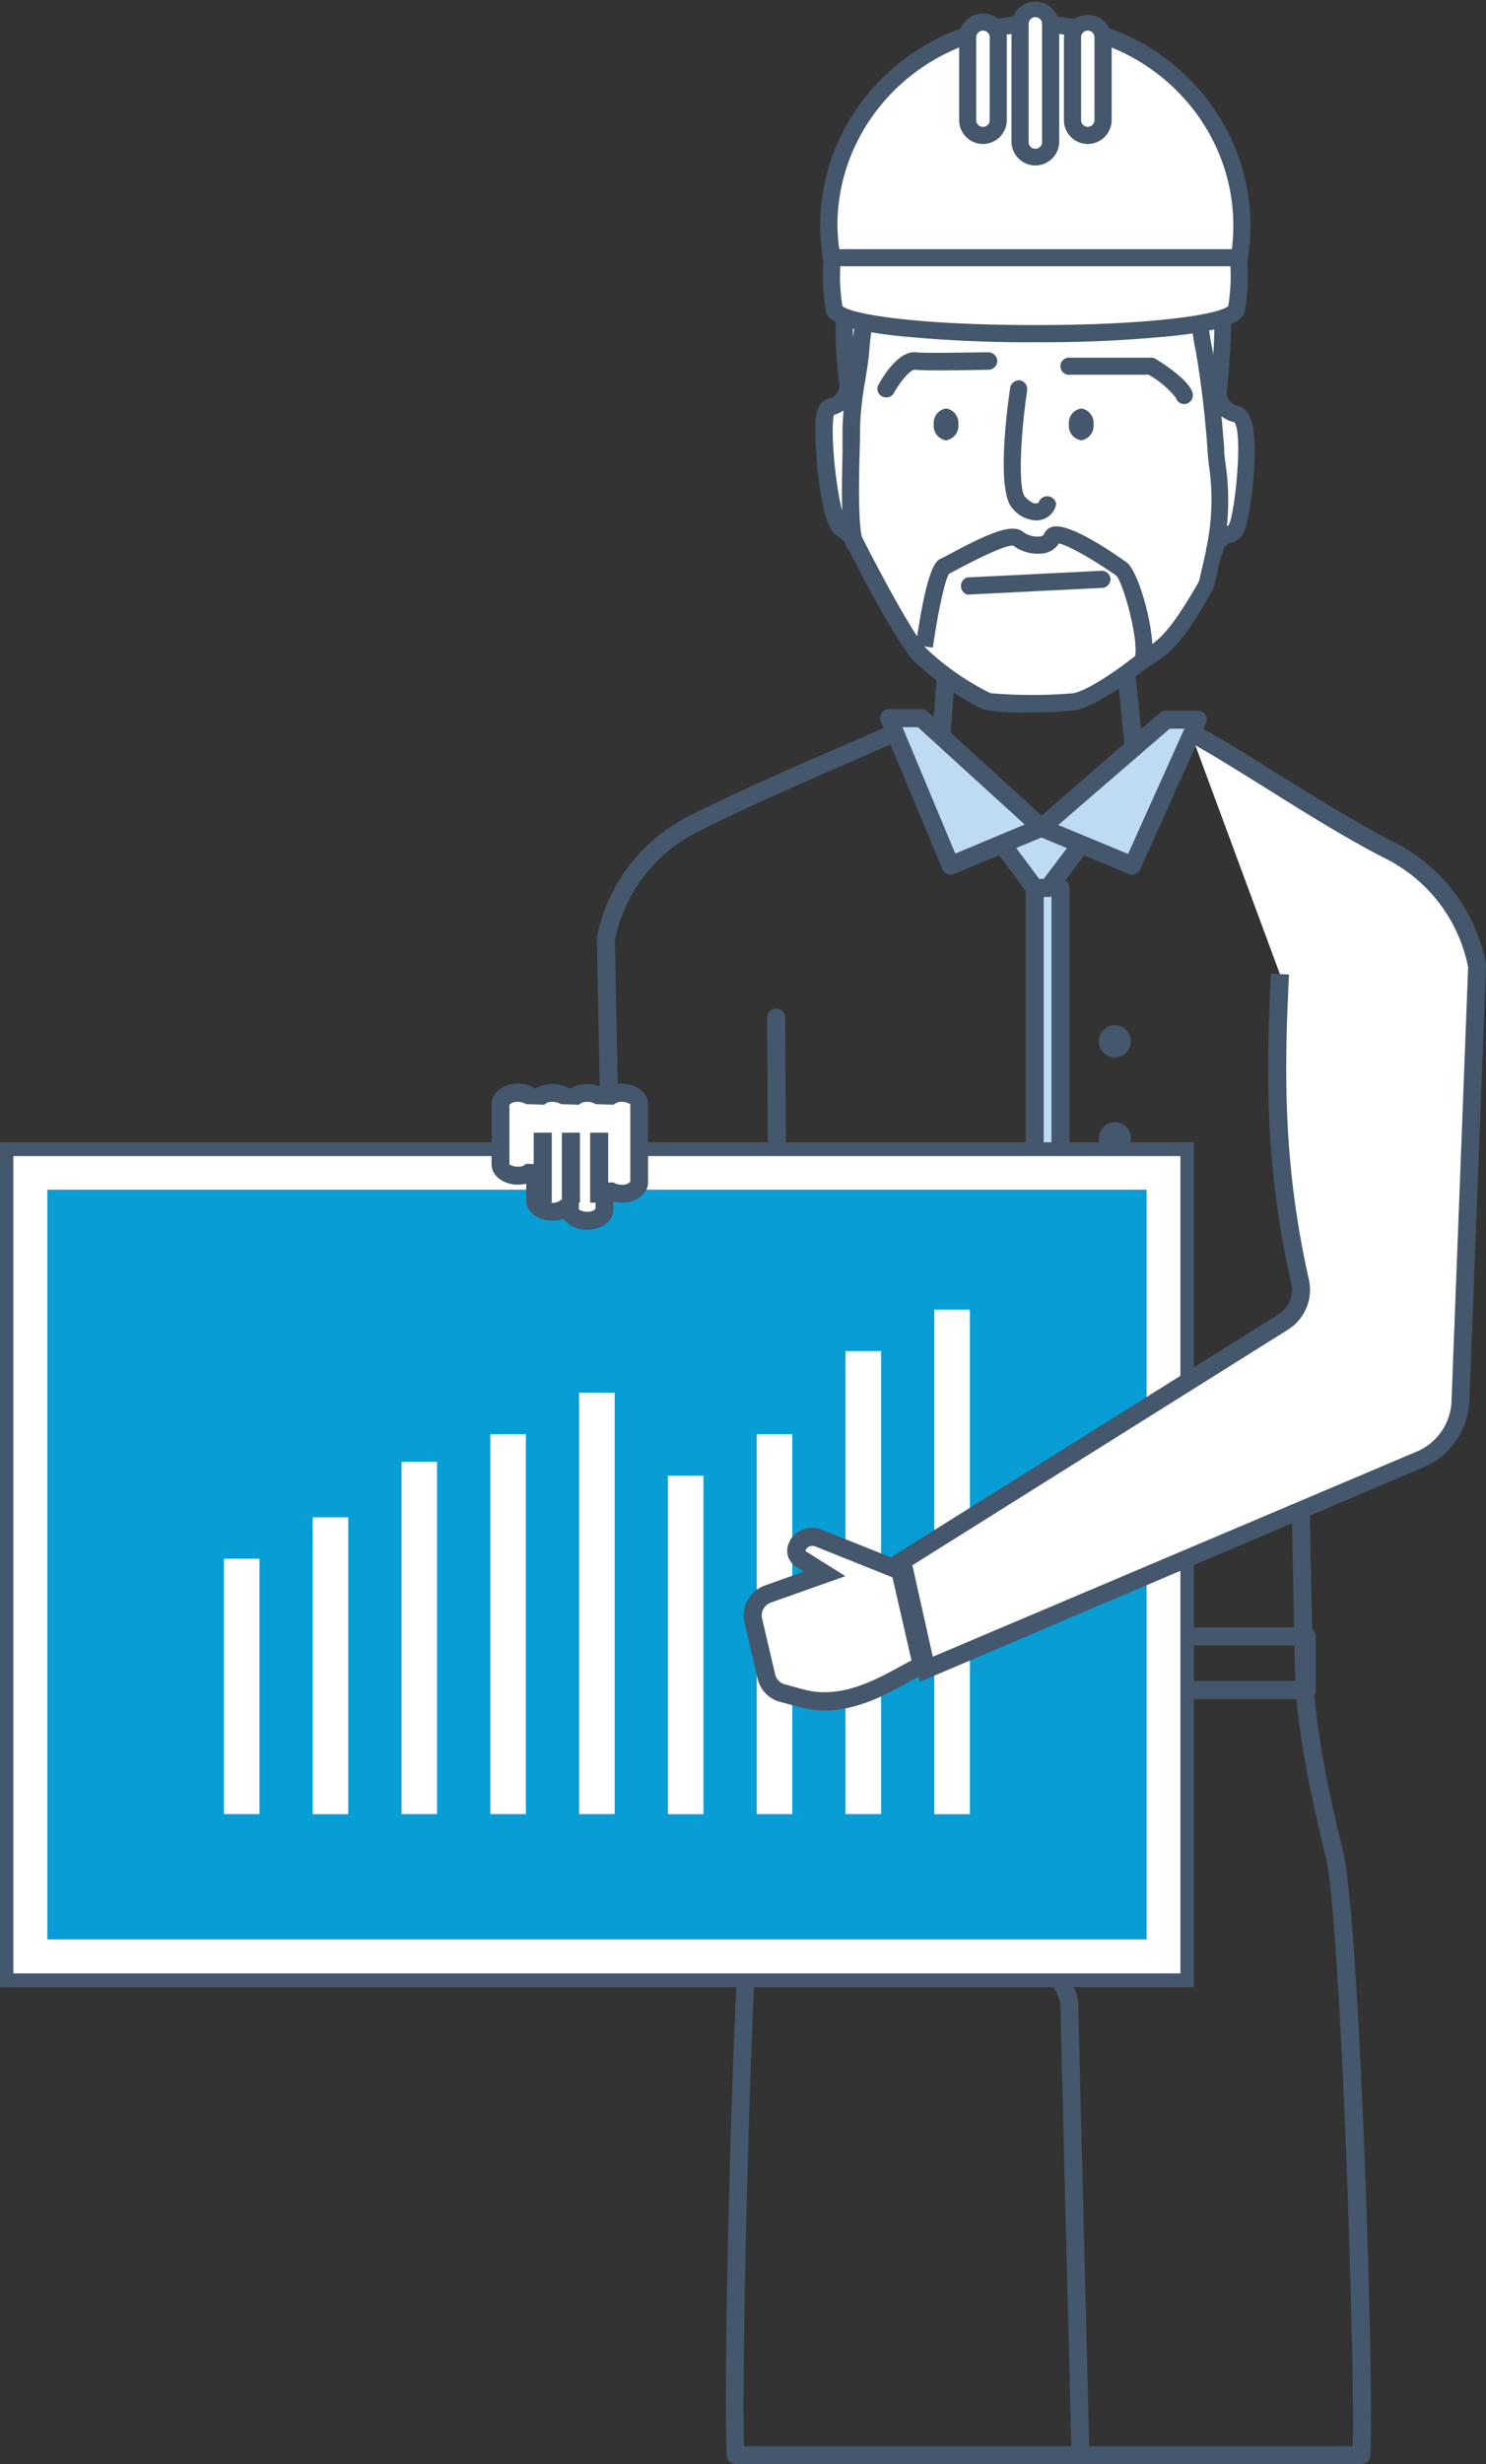 <?xml version="1.0" encoding="UTF-8"?> <svg xmlns="http://www.w3.org/2000/svg" id="e981fe94-cdb1-4b61-915f-d0b731208de1" data-name="Layer 1" viewBox="0 0 164.66 272.82"><rect x="0" y="0" width="164.66" height="272.82" fill="#333333" stroke="none"/> <defs> <style>.e7c5bad5-270e-4951-ab81-7e960271c7d6{fill:#bfdaf3;}.f6e03133-75bb-4782-8942-e751e8264bec{fill:#44576c;}.f5464a4b-ee91-4b2e-8e87-70ffcef8478e{fill:#fff;}.ab214e11-31e3-4951-8692-a18f4ea8ec95{fill:#099dd5;}</style> </defs> <title>man</title> <path class="e7c5bad5-270e-4951-ab81-7e960271c7d6" d="M109.52,184.16v3H86.21c.08-1,.16-2,.22-3Z"></path> <path class="e7c5bad5-270e-4951-ab81-7e960271c7d6" d="M109.52,181.19v3H86.43c0-1,0-2-.06-3Z"></path> <polygon class="e7c5bad5-270e-4951-ab81-7e960271c7d6" points="119.76 93.46 116.64 97.66 116.15 98.31 114.65 98.31 111.04 93.46 115.4 91.64 119.76 93.46"></polygon> <polygon class="e7c5bad5-270e-4951-ab81-7e960271c7d6" points="116.15 98.31 116.64 97.66 117.51 98.31 117.51 179.43 114.65 179.43 114.65 98.31 116.15 98.31"></polygon> <path class="f6e03133-75bb-4782-8942-e751e8264bec" d="M123.53,117.07a1.78,1.78,0,1,1,1.78-1.78A1.78,1.78,0,0,1,123.53,117.07Z"></path> <path class="f6e03133-75bb-4782-8942-e751e8264bec" d="M123.53,127.8a1.78,1.78,0,1,1,1.78-1.78A1.78,1.78,0,0,1,123.53,127.8Z"></path> <path class="f6e03133-75bb-4782-8942-e751e8264bec" d="M123.53,138.53a1.78,1.78,0,1,1,1.78-1.78A1.78,1.78,0,0,1,123.53,138.53Z"></path> <path class="f6e03133-75bb-4782-8942-e751e8264bec" d="M123.53,149.26a1.78,1.78,0,1,1,1.78-1.78A1.78,1.78,0,0,1,123.53,149.26Z"></path> <path class="f6e03133-75bb-4782-8942-e751e8264bec" d="M123.53,160a1.78,1.78,0,1,1,1.78-1.78A1.78,1.78,0,0,1,123.53,160Z"></path> <path class="f6e03133-75bb-4782-8942-e751e8264bec" d="M117.51,180.43a1,1,0,0,1-1-1V98.31a1,1,0,0,1,2,0v81.12A1,1,0,0,1,117.51,180.43Z"></path> <path class="f6e03133-75bb-4782-8942-e751e8264bec" d="M114.65,180.43a1,1,0,0,1-1-1V98.31a1,1,0,0,1,2,0v81.12A1,1,0,0,1,114.65,180.43Z"></path> <path class="f6e03133-75bb-4782-8942-e751e8264bec" d="M116.15,99.31h-1.5a1,1,0,0,1-.8-.4l-3.61-4.85a1,1,0,1,1,1.6-1.19l3.31,4.44h.5L119,92.87a1,1,0,1,1,1.6,1.19L117,98.91A1,1,0,0,1,116.15,99.31Z"></path> <path class="f6e03133-75bb-4782-8942-e751e8264bec" d="M82.64,209.32a1,1,0,0,1-1-.76L67,148.89a1.52,1.52,0,0,1,0-.21L66.14,104a.75.75,0,0,1,0-.21A19.14,19.14,0,0,1,76.33,90.36c5.66-2.87,13.06-6.07,18-8.19,2-.87,3.6-1.55,4.49-2A1,1,0,0,1,99.62,82c-.91.42-2.52,1.11-4.54,2-4.87,2.11-12.24,5.29-17.85,8.14a17.17,17.17,0,0,0-9.09,11.95L69,148.53l14.64,59.56a1,1,0,0,1-1,1.23Z"></path> <polygon class="e7c5bad5-270e-4951-ab81-7e960271c7d6" points="115.4 91.64 111.04 93.46 105.34 95.85 99.2 81.11 98.53 79.51 102.09 79.51 115.4 91.64"></polygon> <path class="f6e03133-75bb-4782-8942-e751e8264bec" d="M105.34,96.85a1,1,0,0,1-.38-.08,1,1,0,0,1-.54-.54L97.6,79.89a1,1,0,0,1,.09-.94,1,1,0,0,1,.84-.44h3.56a1,1,0,0,1,.68.26L116.08,90.9a1,1,0,0,1,.31.9,1,1,0,0,1-.6.76l-10.07,4.21A1,1,0,0,1,105.34,96.85ZM100,80.51l5.85,14,7.69-3.22L101.71,80.51Z"></path> <polygon class="e7c5bad5-270e-4951-ab81-7e960271c7d6" points="115.4 91.64 119.76 93.46 125.47 95.85 132.01 81.3 132.73 79.69 132.74 79.68 129.18 79.68 129 79.84 115.4 91.64"></polygon> <path class="f6e03133-75bb-4782-8942-e751e8264bec" d="M125.46,96.85a1.08,1.08,0,0,1-.38-.08L115,92.56a1,1,0,0,1-.6-.77,1,1,0,0,1,.34-.91L128.5,78.94a1,1,0,0,1,.68-.26h3.56a1,1,0,0,1,.85.47,1,1,0,0,1,0,1l-7.26,16.15A1,1,0,0,1,125.46,96.85Zm-8.19-5.51L125,94.55l6.24-13.87h-1.63Z"></path> <path class="f6e03133-75bb-4782-8942-e751e8264bec" d="M150.89,272.82H81.53a1,1,0,0,1-1-.95c-.46-9.64.83-60.05,2.21-67.69.51-2.87,1.05-5.85,1.52-9.1.41-2.81.72-5.44.95-8.05.08-.95.16-1.93.22-2.94a1,1,0,0,1,1.07-.93,1,1,0,0,1,.93,1.06c-.07,1-.15,2-.23,3-.23,2.65-.55,5.32-1,8.17-.48,3.28-1,6.27-1.54,9.17-1.36,7.58-2.54,57.35-2.21,66.28h67.44c.28-8.53-1.3-58.32-3-65.29-.77-3.22-1.57-6.56-2.23-10.26l-.09-.48c-.45-2.57-.79-5.06-1-7.58-.1-1-.75-38.17-.82-39.2a1,1,0,0,1,2-.13c.06,1,.71,38.19.81,39.14.24,2.47.57,4.9,1,7.44l.08.48c.65,3.62,1.44,6.93,2.21,10.13,1.75,7.36,3.42,57.52,3,66.8A1,1,0,0,1,150.89,272.82Z"></path> <path class="f6e03133-75bb-4782-8942-e751e8264bec" d="M121.28,182.19a1,1,0,0,1-1-1v-.76h-9.76v.76a1,1,0,0,1-2,0v-1.76a1,1,0,0,1,1-1h11.76a1,1,0,0,1,1,1v1.76A1,1,0,0,1,121.28,182.19Z"></path> <path class="f6e03133-75bb-4782-8942-e751e8264bec" d="M121.28,189.87H109.52a1,1,0,0,1-1-1v-1.75a1,1,0,0,1,2,0v.75h9.76v-.75a1,1,0,0,1,2,0v1.75A1,1,0,0,1,121.28,189.87Z"></path> <path class="f6e03133-75bb-4782-8942-e751e8264bec" d="M109.52,188.12H86a1,1,0,0,1-1-1v-5.93a1,1,0,0,1,1-1h23.52a1,1,0,0,1,1,1v5.93A1,1,0,0,1,109.52,188.12Zm-22.52-2h21.52v-3.93H87Z"></path> <path class="f6e03133-75bb-4782-8942-e751e8264bec" d="M144.8,188.12H121.28a1,1,0,0,1-1-1v-5.93a1,1,0,0,1,1-1H144.8a1,1,0,0,1,1,1v5.93A1,1,0,0,1,144.8,188.12Zm-22.52-2H143.8v-3.93H122.28Z"></path> <path class="f6e03133-75bb-4782-8942-e751e8264bec" d="M119.74,272.82a1,1,0,0,1-1-.82l-1.25-50.11a4.79,4.79,0,0,0-3.16-3.68,6.68,6.68,0,0,1-4.47-6.29V203a1,1,0,0,1,2,0v8.92a4.68,4.68,0,0,0,3.12,4.4,6.79,6.79,0,0,1,4.48,5.21l1.25,50.11a1,1,0,0,1-.8,1.17Z"></path> <rect class="f6e03133-75bb-4782-8942-e751e8264bec" x="100.15" y="75.82" width="9.03" height="2" transform="translate(19.85 175.12) rotate(-85.49)"></rect> <rect class="f6e03133-75bb-4782-8942-e751e8264bec" x="124.08" y="71.54" width="2" height="11.18" transform="translate(-7.13 12.98) rotate(-5.77)"></rect> <path class="f6e03133-75bb-4782-8942-e751e8264bec" d="M86.37,182.19a1,1,0,0,1-1-1L85,112.66a1,1,0,0,1,1-1h0a1,1,0,0,1,1,1l.4,68.53a1,1,0,0,1-1,1Z"></path> <path class="f5464a4b-ee91-4b2e-8e87-70ffcef8478e" d="M116.75,13.84s-11.38-2-20.5,10.9a3.58,3.58,0,0,0-.25.42c-2.58,5.34-2.8,11.13-2,17.11A2.39,2.39,0,0,1,92.2,45c-.41.07-.72.43-.81,1.3-.3,3,.59,11.2,1.77,12.09l.71.53a2.52,2.52,0,0,1,.73.86c1.12,2.22,5.61,11,7.41,12.77,2.06,2.06,6.34,4.86,7.52,5.16a52.79,52.79,0,0,0,9.58,0c1.63-.3,4.7-2.33,6.64-3.84,2.89-2.23,3.81-1.78,7.78-8.82a2.39,2.39,0,0,0,.26-.67l.79-3.43a2.36,2.36,0,0,1,1.67-1.8,1.21,1.21,0,0,0,.85-.76c.59-1.33,2.07-12,0-12.56l-.15,0a2.43,2.43,0,0,1-1.87-2.55c.84-8.3.59-13.34-.87-18.58a2.74,2.74,0,0,0-.15-.4C133.41,22.88,129.24,15.17,116.75,13.84Z"></path> <path class="f6e03133-75bb-4782-8942-e751e8264bec" d="M114.06,78.88a29.87,29.87,0,0,1-4.76-.25c-1.5-.38-6-3.41-8-5.41-1.83-1.83-5.92-9.7-7.59-13a1.63,1.63,0,0,0-.45-.53l-.71-.53c-1.76-1.32-2.4-10.36-2.15-12.95.17-1.64,1.07-2,1.59-2.13a1.48,1.48,0,0,0,1-1.68c-.93-7.14-.26-12.75,2.11-17.64a3.57,3.57,0,0,1,.33-.56c9.2-13,20.56-11.43,21.4-11.29,12.9,1.38,17.29,9.37,18,11a3.5,3.5,0,0,1,.2.54c1.51,5.43,1.76,10.56.91,18.93a1.49,1.49,0,0,0,1.16,1.54l.17.05a1.86,1.86,0,0,1,1.2,1.11c1.31,2.77,0,11.49-.59,12.74a2.14,2.14,0,0,1-1.5,1.3,1.4,1.4,0,0,0-1,1.1l-.79,3.42a3.33,3.33,0,0,1-.36.92c-3.29,5.84-4.59,6.72-6.54,8-.45.3-.93.63-1.49,1.06s-4.69,3.59-7,4A41.64,41.64,0,0,1,114.06,78.88Zm-21.62-33a1.47,1.47,0,0,0-.11.47c-.3,3,.64,10.37,1.43,11.27l.68.51a3.3,3.3,0,0,1,1,1.19c2.51,4.94,5.91,11.18,7.24,12.52a28.74,28.74,0,0,0,7.08,4.91,54.11,54.11,0,0,0,9.18,0c1.3-.23,4.11-2,6.23-3.65.59-.46,1.1-.81,1.58-1.13,1.73-1.18,2.88-2,6-7.41a1.59,1.59,0,0,0,.16-.41l.79-3.43A3.32,3.32,0,0,1,136,58.22c.05,0,.12,0,.21-.22.66-1.48,1.54-10.13.55-11.27l-.08,0a3.35,3.35,0,0,1-2.57-3.57c.82-8.12.59-13.06-.84-18.23,0-.08-.06-.16-.1-.25-.67-1.42-4.64-8.61-16.55-9.88h-.06c-.46-.08-10.94-1.66-19.57,10.52a1.56,1.56,0,0,0-.16.28c-2.2,4.55-2.82,9.81-1.94,16.58A3.36,3.36,0,0,1,92.44,45.92Z"></path> <path class="f6e03133-75bb-4782-8942-e751e8264bec" d="M127.52,73.52,125.71,73c.61-1.91-1.26-8.48-2-9.25-2.28-1.62-5.35-3.4-6.38-3.58a2.46,2.46,0,0,1-1.48,1.06,4.56,4.56,0,0,1-3.56-.81c-.63-.1-2.65.75-6,2.51-.48.26-.88.47-1.13.59-.51.8-1.32,4.8-1.79,8.18l-1.88-.27c1.25-8.93,2.32-9.39,2.78-9.59.2-.08.6-.3,1.13-.58,4.31-2.3,6.73-3.3,7.92-2.4a2.72,2.72,0,0,0,2,.53.51.51,0,0,0,.39-.3,1.34,1.34,0,0,1,.91-.76c1.77-.48,6.3,2.57,8.18,3.91C126.28,63.23,128.34,71,127.52,73.52Zm-22.3-10.11,7.08-3Z"></path> <path class="f6e03133-75bb-4782-8942-e751e8264bec" d="M107.17,65.83a1,1,0,0,1,0-1.9q7.56-.36,14.89-.74a1,1,0,0,1,1,.9,1,1,0,0,1-.9,1l-14.9.74Z"></path> <path class="f6e03133-75bb-4782-8942-e751e8264bec" d="M98.17,44a.92.92,0,0,1-.45-.12.94.94,0,0,1-.38-1.28c.49-.89,2.21-3.79,4.17-3.59,1.16.12,6.17,0,8,0a1,1,0,0,1,1,.93,1,1,0,0,1-.93,1c-.27,0-6.71.15-8.23,0-.39-.06-1.52,1.16-2.32,2.61A.94.94,0,0,1,98.17,44Z"></path> <path class="f6e03133-75bb-4782-8942-e751e8264bec" d="M131.2,44.74a1,1,0,0,1-.92-.72,10.48,10.48,0,0,0-3-2.53h-8.73a.95.95,0,1,1,0-1.89h9a1,1,0,0,1,.49.13c1.12.69,3.76,2.42,4.12,3.83a1,1,0,0,1-.7,1.15A.85.85,0,0,1,131.2,44.74Z"></path> <path class="f6e03133-75bb-4782-8942-e751e8264bec" d="M134.58,61.9l-.23,0a1,1,0,0,1-.69-1.15,25.61,25.61,0,0,0,.28-9.35c-.05-.49-.1-1-.14-1.45v-.15a109.11,109.11,0,0,0-1.3-10.94c-.27-1.2-.47-2.85-.68-4.6a39.14,39.14,0,0,0-.92-5.64c-.63-2-2.3-3.32-6.39-5s-9.67-.69-9.73-.68a.94.94,0,0,1-.29,0c-5-.68-11.13-.94-12.22-.17-1.89,1.35-4.65,6.18-4.77,7.57-.06.81-.27,2.09-.49,3.44-.28,1.72-.6,3.66-.68,4.95-.07,1-.26,2.19-.46,3.43a34.14,34.14,0,0,0-.57,5.21c0,.7,0,1.64-.05,2.68-.07,3.25-.17,7.7.28,9.55a1,1,0,1,1-1.85.45c-.5-2.09-.4-6.5-.32-10,0-1,0-1.95,0-2.64a35.73,35.73,0,0,1,.6-5.51c.19-1.2.38-2.33.43-3.25.09-1.38.42-3.38.71-5.13.21-1.32.41-2.57.48-3.3.17-2,3.23-7.29,5.55-8.95s11.28-.47,13.44-.19c1-.15,6.48-.89,10.63.83,3.92,1.62,6.54,3.22,7.47,6.19a41.48,41.48,0,0,1,1,6c.2,1.7.4,3.31.64,4.42a110.73,110.73,0,0,1,1.34,11.18v.15c0,.48.09,1,.14,1.44a27.59,27.59,0,0,1-.33,10A.94.94,0,0,1,134.58,61.9Z"></path> <path class="f6e03133-75bb-4782-8942-e751e8264bec" d="M104.83,48.75h0A1.61,1.61,0,0,1,103.47,47h0a1.61,1.61,0,0,1,1.36-1.77h0A1.61,1.61,0,0,1,106.19,47h0A1.61,1.61,0,0,1,104.83,48.75Z"></path> <path class="f6e03133-75bb-4782-8942-e751e8264bec" d="M119.81,48.75h0A1.62,1.62,0,0,1,118.44,47h0a1.62,1.62,0,0,1,1.37-1.77h0A1.61,1.61,0,0,1,121.17,47h0A1.61,1.61,0,0,1,119.81,48.75Z"></path> <path class="f6e03133-75bb-4782-8942-e751e8264bec" d="M114.8,57.62a3.59,3.59,0,0,1-2.61-1.33c-1.78-1.9-.64-10.72-.25-13.38a1,1,0,0,1,1.08-.8,1,1,0,0,1,.8,1.08c-.83,5.65-.95,11.06-.25,11.8s1.1.8,1.37.72a.27.27,0,0,0,.21-.22,1,1,0,0,1,1.88.31,2.17,2.17,0,0,1-1.54,1.72A2.3,2.3,0,0,1,114.8,57.62Z"></path> <path class="f5464a4b-ee91-4b2e-8e87-70ffcef8478e" d="M137,34.08a22.44,22.44,0,0,0,.28-3.5c0-12.17-10.11-22-22.59-22s-22.6,9.87-22.6,22a21.28,21.28,0,0,0,.29,3.5C92.42,37.9,137,37.9,137,34.08Z"></path> <path class="f6e03133-75bb-4782-8942-e751e8264bec" d="M114.73,37.89a143.16,143.16,0,0,1-15.45-.72c-6.34-.72-7.75-1.72-7.81-3a22.87,22.87,0,0,1-.29-3.59c0-12.68,10.56-23,23.55-23s23.54,10.31,23.54,23a22.77,22.77,0,0,1-.29,3.59c-.06,1.28-1.47,2.28-7.81,3A143,143,0,0,1,114.73,37.89Zm-21.38-4c1,.89,8.1,2.1,21.38,2.1s20.4-1.21,21.37-2.1a20.46,20.46,0,0,0,.27-3.32c0-11.63-9.71-21.1-21.64-21.1S93.08,19,93.08,30.58A20.65,20.65,0,0,0,93.35,33.9Z"></path> <path class="f5464a4b-ee91-4b2e-8e87-70ffcef8478e" d="M137.32,28.53a21.68,21.68,0,0,0,.29-3.54c0-12.33-10.24-22.33-22.88-22.33S91.84,12.66,91.84,25a21.68,21.68,0,0,0,.29,3.54Z"></path> <path class="f6e03133-75bb-4782-8942-e751e8264bec" d="M138.13,29.48H91.32l-.13-.79a23.17,23.17,0,0,1-.3-3.7c0-12.83,10.69-23.28,23.84-23.28S138.56,12.16,138.56,25a23.08,23.08,0,0,1-.3,3.7ZM93,27.59H136.5a20.74,20.74,0,0,0,.16-2.6c0-11.79-9.84-21.38-21.93-21.38S92.79,13.2,92.79,25A20.74,20.74,0,0,0,93,27.59Z"></path> <path class="f5464a4b-ee91-4b2e-8e87-70ffcef8478e" d="M114.73,17.37h0a1.7,1.7,0,0,1-1.7-1.7v-13A1.7,1.7,0,0,1,114.73,1h0a1.69,1.69,0,0,1,1.69,1.69v13A1.7,1.7,0,0,1,114.73,17.37Z"></path> <path class="f6e03133-75bb-4782-8942-e751e8264bec" d="M114.73,18.32a2.65,2.65,0,0,1-2.65-2.65v-13a2.65,2.65,0,0,1,5.29,0v13A2.65,2.65,0,0,1,114.73,18.32Zm0-16.42a.74.74,0,0,0-.75.74v13a.75.75,0,1,0,1.49,0v-13A.74.74,0,0,0,114.73,1.9Z"></path> <rect class="f5464a4b-ee91-4b2e-8e87-70ffcef8478e" x="107.23" y="2.44" width="3.39" height="12.55" rx="1.29"></rect> <path class="f6e03133-75bb-4782-8942-e751e8264bec" d="M108.92,15.94a2.64,2.64,0,0,1-2.64-2.64V4.13a2.64,2.64,0,0,1,5.28,0V13.3A2.64,2.64,0,0,1,108.92,15.94Zm0-12.55a.75.75,0,0,0-.75.74V13.3a.75.75,0,0,0,1.5,0V4.13A.75.75,0,0,0,108.92,3.39Z"></path> <path class="f5464a4b-ee91-4b2e-8e87-70ffcef8478e" d="M120.53,15h0a1.69,1.69,0,0,1-1.69-1.69V4.13a1.69,1.69,0,0,1,1.69-1.69h0a1.7,1.7,0,0,1,1.7,1.69V13.3A1.7,1.7,0,0,1,120.53,15Z"></path> <path class="f6e03133-75bb-4782-8942-e751e8264bec" d="M120.53,15.94a2.64,2.64,0,0,1-2.64-2.64V4.13a2.65,2.65,0,0,1,5.29,0V13.3A2.65,2.65,0,0,1,120.53,15.94Zm0-12.55a.74.74,0,0,0-.74.74V13.3a.74.74,0,0,0,.74.74.75.75,0,0,0,.75-.74V4.13A.75.75,0,0,0,120.53,3.39Z"></path> <rect class="f5464a4b-ee91-4b2e-8e87-70ffcef8478e" x="5.34" y="131.27" width="121.59" height="82.91"></rect> <rect class="f5464a4b-ee91-4b2e-8e87-70ffcef8478e" x="0.74" y="127.22" width="130.8" height="92"></rect> <path class="f6e03133-75bb-4782-8942-e751e8264bec" d="M132.28,220H0V126.49H132.28ZM1.48,218.49H130.8V128H1.48Z"></path> <rect class="f5464a4b-ee91-4b2e-8e87-70ffcef8478e" x="0.74" y="127.22" width="130.8" height="92"></rect> <path class="f6e03133-75bb-4782-8942-e751e8264bec" d="M132.28,220H0V126.49H132.28ZM1.48,218.49H130.8V128H1.48Z"></path> <rect class="ab214e11-31e3-4951-8692-a18f4ea8ec95" x="5.24" y="131.72" width="121.81" height="83.01"></rect> <rect class="f5464a4b-ee91-4b2e-8e87-70ffcef8478e" x="24.81" y="172.58" width="3.94" height="28.27"></rect> <rect class="f5464a4b-ee91-4b2e-8e87-70ffcef8478e" x="34.65" y="167.99" width="3.94" height="32.87"></rect> <rect class="f5464a4b-ee91-4b2e-8e87-70ffcef8478e" x="44.49" y="161.85" width="3.94" height="39"></rect> <rect class="f5464a4b-ee91-4b2e-8e87-70ffcef8478e" x="54.33" y="158.79" width="3.94" height="42.06"></rect> <rect class="f5464a4b-ee91-4b2e-8e87-70ffcef8478e" x="64.17" y="154.19" width="3.94" height="46.66"></rect> <rect class="f5464a4b-ee91-4b2e-8e87-70ffcef8478e" x="74.01" y="163.39" width="3.94" height="37.47"></rect> <rect class="f5464a4b-ee91-4b2e-8e87-70ffcef8478e" x="83.85" y="158.79" width="3.94" height="42.06"></rect> <rect class="f5464a4b-ee91-4b2e-8e87-70ffcef8478e" x="93.69" y="149.59" width="3.94" height="51.26"></rect> <rect class="f5464a4b-ee91-4b2e-8e87-70ffcef8478e" x="103.53" y="145" width="3.94" height="55.86"></rect> <path class="f5464a4b-ee91-4b2e-8e87-70ffcef8478e" d="M132,81.3c3.9,1.82,14.37,9.07,22,13A18.21,18.21,0,0,1,163.66,107l-1.84,48.18a7.29,7.29,0,0,1-4.45,6.44l-54.73,23.19-2.67-12,42.21-26.45a4.19,4.19,0,0,0,1.87-4.49c-2.92-13-2.74-23.34-2.22-34"></path> <path class="f6e03133-75bb-4782-8942-e751e8264bec" d="M101.92,186.21l-3.08-13.86,42.81-26.82a3.21,3.21,0,0,0,1.43-3.43c-3-13.22-2.76-23.77-2.25-34.3l2,.1c-.51,10.39-.72,20.79,2.2,33.75a5.21,5.21,0,0,1-2.32,5.57L101.1,173.3l2.26,10.13L157,160.71a6.32,6.32,0,0,0,3.84-5.56l1.84-48.06a17.17,17.17,0,0,0-9.09-12c-4.21-2.13-9.19-5.24-13.59-8-3.58-2.23-6.68-4.16-8.39-5l.84-1.81c1.83.85,5,2.81,8.61,5.08,4.36,2.71,9.3,5.79,13.43,7.89a19.09,19.09,0,0,1,10.17,13.46l0,.11v.12l-1.84,48.18a8.32,8.32,0,0,1-5.06,7.32Z"></path> <path class="f5464a4b-ee91-4b2e-8e87-70ffcef8478e" d="M102.14,184.41c-2.64,1.08-7.67,5.13-13.23,3.64l-2.18-.58a2.52,2.52,0,0,1-1.82-1.87l-1.44-6.15a2.53,2.53,0,0,1,1.63-3l6.27-2.22-2.64-1.66a1.05,1.05,0,0,1-.36-1.43l0-.09a1.84,1.84,0,0,1,2.4-.74l8.9,3.57Z"></path> <path class="f6e03133-75bb-4782-8942-e751e8264bec" d="M91.39,189.38a10.53,10.53,0,0,1-2.74-.36l-2.18-.58a3.5,3.5,0,0,1-2.53-2.61l-1.44-6.15a3.52,3.52,0,0,1,2.27-4.14L89.09,174l-.9-.56a2.06,2.06,0,0,1-.68-2.78l0-.07a2.86,2.86,0,0,1,3.71-1.16l9.33,3.73L103.3,185l-.78.32a21.32,21.32,0,0,0-2,1C98.24,187.6,95,189.38,91.39,189.38ZM90,171.16a.83.83,0,0,0-.72.42l0,.07h0v.1l4.39,2.76-8.22,2.91a1.52,1.52,0,0,0-1,1.8l1.44,6.15A1.51,1.51,0,0,0,87,186.5l2.19.59c3.93,1,7.67-1,10.39-2.49.52-.29,1-.54,1.42-.76l-2.11-9.2-8.42-3.37A1.06,1.06,0,0,0,90,171.16Z"></path> <path class="f5464a4b-ee91-4b2e-8e87-70ffcef8478e" d="M68.89,121c-1,0-1.92.56-1.92,1.25,0-.69-.86-1.25-1.91-1.25s-1.92.56-1.92,1.25c0-.69-.86-1.25-1.92-1.25s-1.91.56-1.91,1.25c0-.69-.87-1.25-1.92-1.25s-1.92.56-1.92,1.25v6.67c0,.68.87,1.25,1.92,1.25s1.92-.57,1.92-1.25v4c0,.68.86,1.25,1.91,1.25s1.92-.57,1.92-1.25v1c0,.68.86,1.25,1.92,1.25s1.91-.57,1.91-1.25v-3c0,.68.87,1.25,1.92,1.25s1.92-.57,1.92-1.25v-8.67C70.81,121.55,69.94,121,68.89,121Z"></path> <path class="f6e03133-75bb-4782-8942-e751e8264bec" d="M65.06,136.16a3.09,3.09,0,0,1-2.6-1.21,3.75,3.75,0,0,1-1.24.21c-1.63,0-2.91-1-2.91-2.25v-1.86a3.93,3.93,0,0,1-.92.11c-1.64,0-2.92-1-2.92-2.25v-6.67c0-1.26,1.28-2.25,2.92-2.25a3.47,3.47,0,0,1,1.92.54,3.85,3.85,0,0,1,3.83,0,3.85,3.85,0,0,1,3.83,0,3.47,3.47,0,0,1,1.92-.54c1.64,0,2.92,1,2.92,2.25v8.67c0,1.26-1.28,2.25-2.92,2.25a3.93,3.93,0,0,1-.92-.11v.86C68,135.17,66.69,136.16,65.06,136.16Zm-.92-3.25v1a1.67,1.67,0,0,0,.92.25,1.19,1.19,0,0,0,.93-.32l0-2.92h2a1.67,1.67,0,0,0,.92.25,1.19,1.19,0,0,0,.93-.32v-8.6a1.67,1.67,0,0,0-.92-.25,1.24,1.24,0,0,0-.93.31l-2-.06a1.58,1.58,0,0,0-.91-.25,1.24,1.24,0,0,0-.93.31l-2-.06a1.67,1.67,0,0,0-.92-.25,1.24,1.24,0,0,0-.93.31l-2-.06a1.67,1.67,0,0,0-.92-.25,1.24,1.24,0,0,0-.93.31v6.61a1.67,1.67,0,0,0,.92.25,1.19,1.19,0,0,0,.93-.32l2,.07v4a1.58,1.58,0,0,0,.91.25,1.19,1.19,0,0,0,.93-.32Z"></path> <rect class="f6e03133-75bb-4782-8942-e751e8264bec" x="59.14" y="125.41" width="2" height="7.75"></rect> <rect class="f6e03133-75bb-4782-8942-e751e8264bec" x="62.26" y="125.41" width="2" height="7.75"></rect> <rect class="f6e03133-75bb-4782-8942-e751e8264bec" x="65.39" y="125.41" width="2" height="7.75"></rect> </svg> 